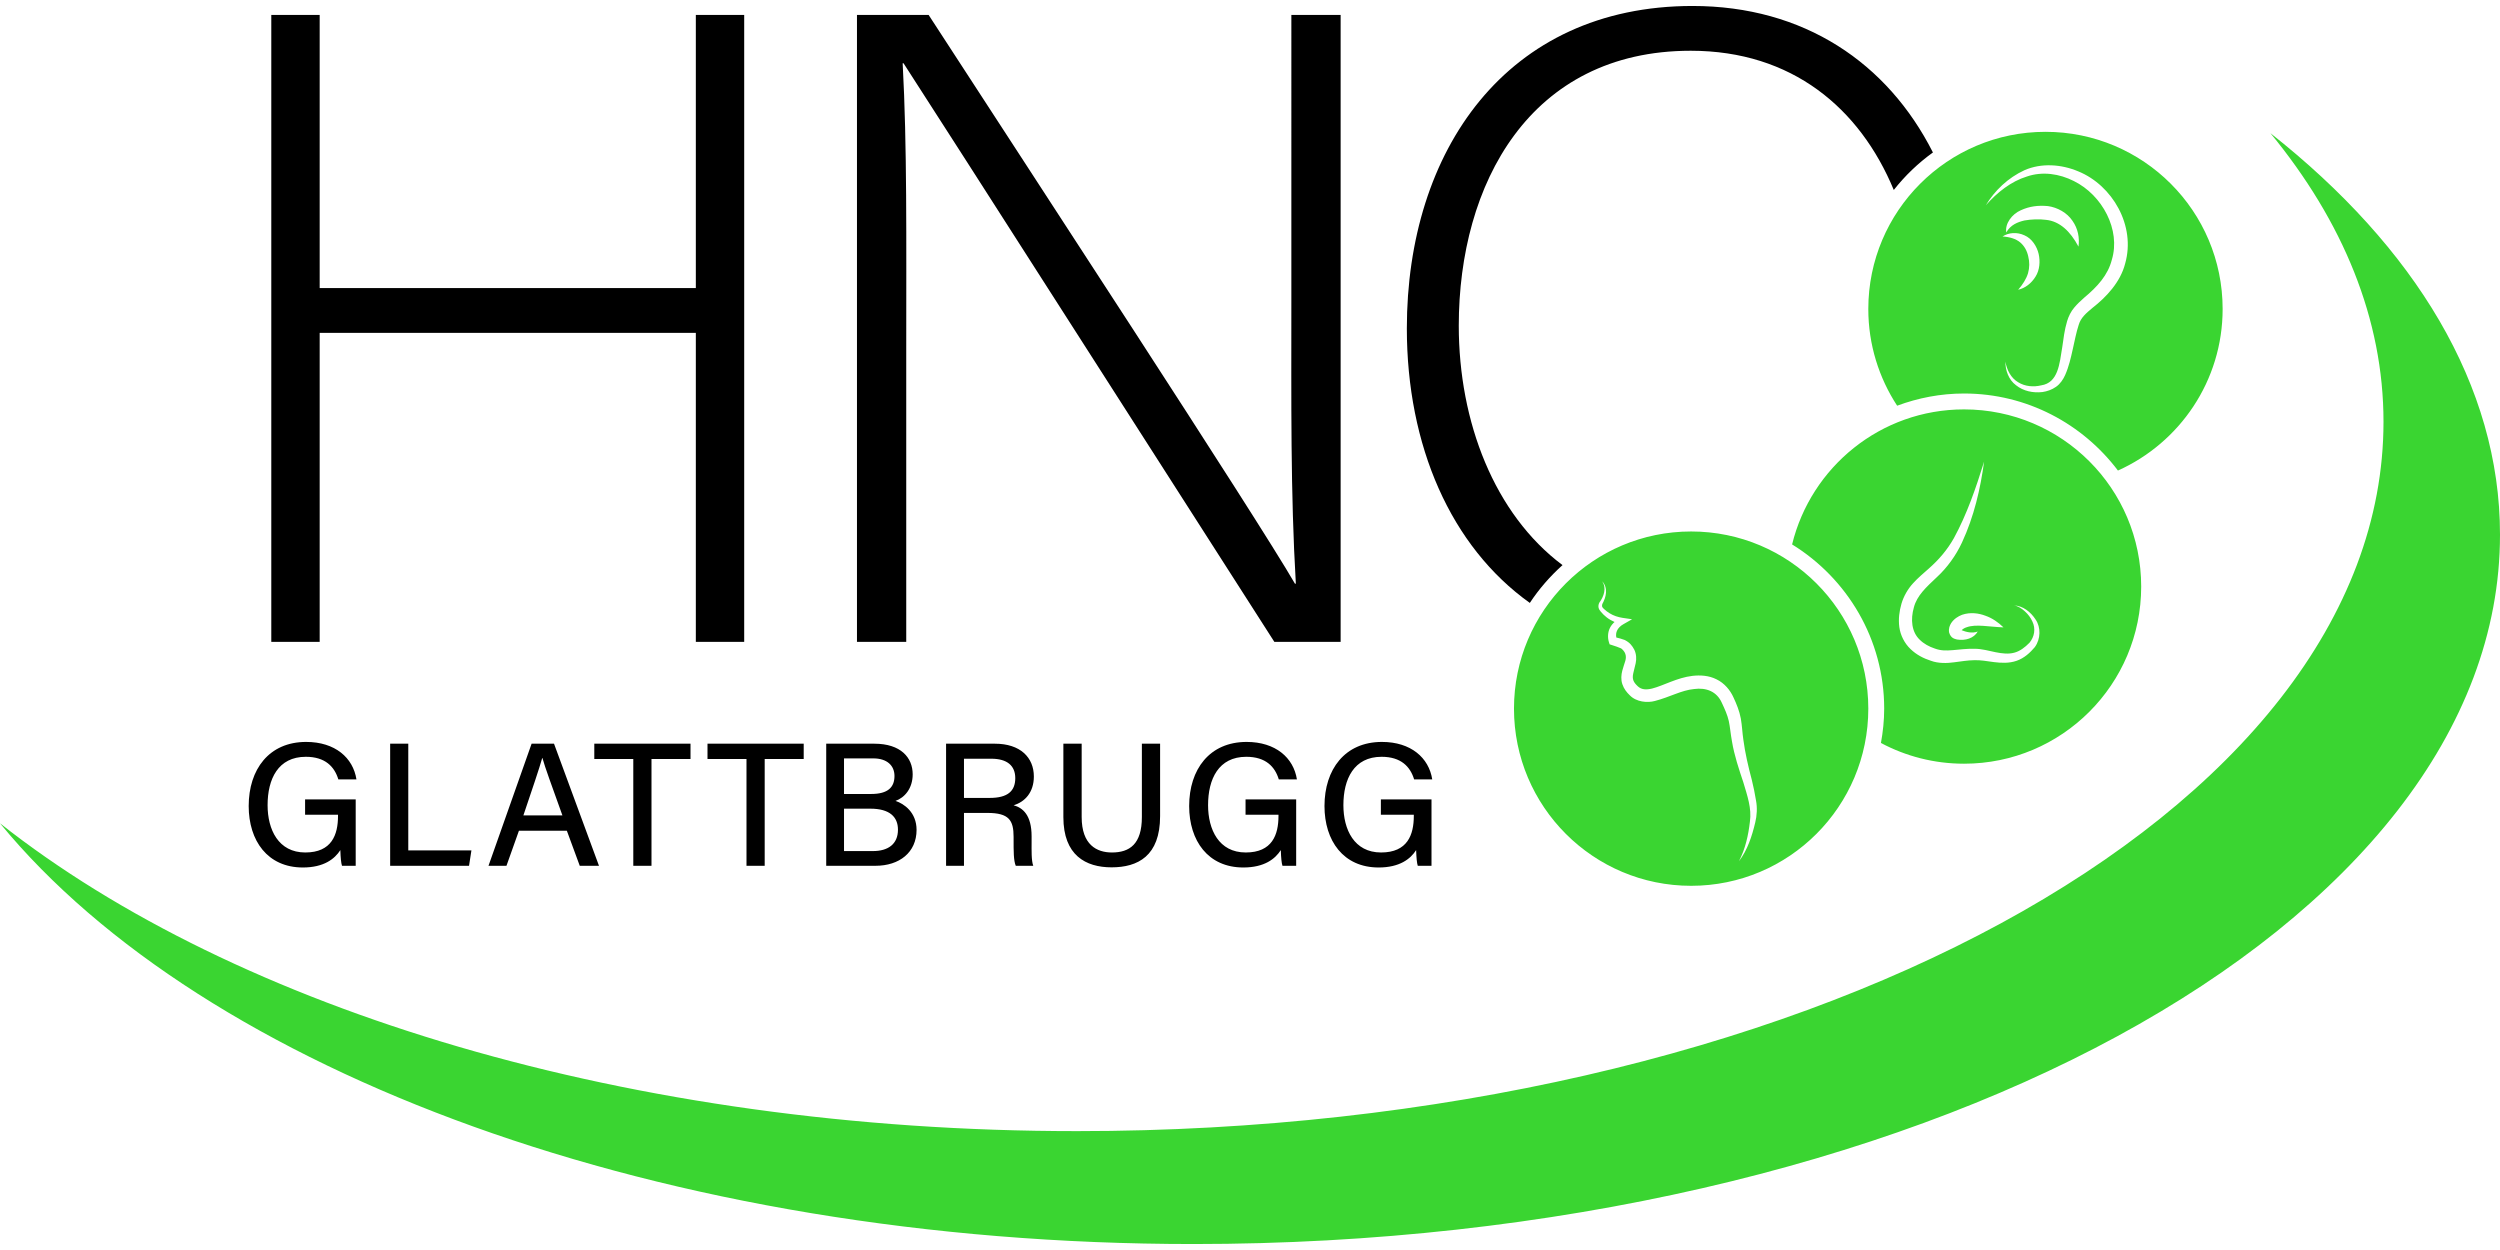 <?xml version="1.0" encoding="utf-8"?>
<!-- Generator: Adobe Illustrator 15.1.0, SVG Export Plug-In . SVG Version: 6.00 Build 0)  -->
<!DOCTYPE svg PUBLIC "-//W3C//DTD SVG 1.1//EN" "http://www.w3.org/Graphics/SVG/1.1/DTD/svg11.dtd">
<svg version="1.1" id="Vrstva_1" xmlns="http://www.w3.org/2000/svg" xmlns:xlink="http://www.w3.org/1999/xlink" x="0px" y="0px"
	 width="400px" height="200px" viewBox="0 0 400 200" enable-background="new 0 0 400 200" xml:space="preserve">
<path d="M43.407,2.387h7.741v43.708h60.185V2.387h7.738v100.313h-7.738V53.26H51.148v49.439h-7.741V2.387z M137.115,102.699V2.387
	h11.464c15.621,24.077,52.307,80.108,58.612,91.001h0.145c-0.859-14.476-0.718-29.235-0.718-45.574V2.387h7.884v100.313h-10.605
	c-14.904-23.215-52.165-81.538-59.327-92.574h-0.144c0.714,13.186,0.572,27.801,0.572,46.003v46.571H137.115z M56.912,138.525
	h-2.194c-0.139-0.419-0.224-1.252-0.263-2.509c-0.897,1.398-2.621,2.782-5.998,2.782c-5.642,0-8.666-4.275-8.666-9.833
	c0-5.854,3.247-10.257,9.191-10.257c4.633,0,7.508,2.531,8.05,5.992h-2.898c-0.615-2.019-2.083-3.613-5.206-3.613
	c-4.438,0-6.113,3.566-6.113,7.742c0,3.899,1.721,7.568,6.031,7.568c4.23,0,5.236-2.836,5.236-5.843v-0.197h-5.268v-2.456h8.098
	V138.525z M62.425,118.991h2.9v17.077h10.101l-0.38,2.457H62.425V118.991z M83.028,132.918l-1.993,5.607H78.16l6.896-19.534h3.586
	l7.194,19.534H92.76l-2.064-5.607H83.028z M89.987,130.467c-1.772-4.943-2.771-7.651-3.201-9.19h-0.029
	c-0.479,1.705-1.591,4.965-3.017,9.19H89.987z M101.326,121.445h-6.239v-2.454h15.395v2.454h-6.244v17.08h-2.912V121.445z
	 M119.438,121.445h-6.239v-2.454h15.393v2.454h-6.242v17.08h-2.912V121.445z M132.196,118.991h7.692c4.243,0,6.14,2.227,6.14,4.901
	c0,2.257-1.277,3.725-2.746,4.251c1.355,0.445,3.369,1.822,3.369,4.636c0,3.619-2.771,5.746-6.562,5.746h-7.894V118.991z
	 M139.394,127.036c2.675,0,3.723-1.075,3.723-2.88c0-1.673-1.205-2.813-3.374-2.813h-4.701v5.693H139.394z M135.042,136.171h4.633
	c2.419,0,3.999-1.113,3.999-3.422c0-2.017-1.296-3.362-4.407-3.362h-4.224V136.171z M154.237,130.068v8.457h-2.865v-19.534h7.814
	c4.061,0,6.231,2.207,6.231,5.251c0,2.556-1.456,4.07-3.239,4.599c1.478,0.413,2.878,1.57,2.878,4.982v0.861
	c0,1.34-0.051,3.004,0.263,3.841h-2.798c-0.354-0.842-0.346-2.356-0.346-4.234V133.9c0-2.661-0.739-3.832-4.177-3.832H154.237z
	 M154.237,127.667h4.114c2.859,0,4.093-1.077,4.093-3.168c0-1.982-1.293-3.104-3.837-3.104h-4.37V127.667z M173.067,118.991v11.733
	c0,4.452,2.414,5.674,4.843,5.674c2.83,0,4.79-1.341,4.79-5.674v-11.733h2.916v11.586c0,6.402-3.582,8.197-7.765,8.197
	c-4.134,0-7.712-1.928-7.712-8.036v-11.747H173.067z M207.388,138.525h-2.195c-0.139-0.419-0.222-1.252-0.264-2.509
	c-0.895,1.398-2.619,2.782-5.998,2.782c-5.64,0-8.665-4.275-8.665-9.833c0-5.854,3.25-10.257,9.193-10.257
	c4.63,0,7.505,2.531,8.047,5.992h-2.899c-0.614-2.019-2.079-3.613-5.206-3.613c-4.435,0-6.11,3.566-6.11,7.742
	c0,3.899,1.718,7.568,6.031,7.568c4.23,0,5.235-2.836,5.235-5.843v-0.197h-5.27v-2.456h8.1V138.525z M229.04,138.525h-2.198
	c-0.136-0.419-0.219-1.252-0.261-2.509c-0.892,1.398-2.619,2.782-5.998,2.782c-5.641,0-8.665-4.275-8.665-9.833
	c0-5.854,3.252-10.257,9.191-10.257c4.63,0,7.507,2.531,8.05,5.992h-2.899c-0.614-2.019-2.082-3.613-5.206-3.613
	c-4.436,0-6.111,3.566-6.111,7.742c0,3.899,1.72,7.568,6.031,7.568c4.231,0,5.236-2.836,5.236-5.843v-0.197h-5.27v-2.456h8.1
	V138.525z M244.771,96.467c1.477-2.242,3.243-4.264,5.231-6.049c-10.905-8.166-16.599-22.929-16.599-38.303
	c0-22.643,11.323-43.995,37.118-43.995c16.208,0,27.06,9.202,32.484,22.276c1.795-2.282,3.902-4.301,6.262-6.002
	c-7.253-14.335-20.645-23.439-38.461-23.439c-29.808,0-45.711,23.215-45.711,51.588C225.097,71.293,232.111,87.441,244.771,96.467"
	/>
<path fill="#3AD531" d="M400,85.546c0,62.686-93.598,113.499-209.048,113.499c-85.154,0-158.364-27.658-190.952-67.318
	c37.688,29.744,100.792,49.253,172.315,49.253c115.453,0,209.045-50.812,209.045-113.496c0-16.45-6.499-32.068-18.094-46.181
	C386.417,39.572,400,61.696,400,85.546 M355.621,49.438c0,11.518-6.884,21.415-16.75,25.85c-5.644-7.47-14.566-12.327-24.627-12.327
	c-3.766,0-7.363,0.712-10.702,1.951c-2.905-4.451-4.613-9.76-4.613-15.474c0-15.656,12.693-28.346,28.348-28.346
	C342.933,21.092,355.621,33.781,355.621,49.438 M320.406,37.84c1.127,0.06,2.124,0.363,2.816,0.937
	c0.675,0.577,1.096,1.334,1.293,2.235c0.229,0.92,0.224,1.799-0.033,2.711c-0.277,0.9-0.837,1.788-1.576,2.638
	c1.127-0.26,2.113-1.025,2.77-2.086c0.684-1.061,0.775-2.468,0.507-3.653c-0.282-1.201-1.069-2.459-2.29-2.98
	C322.707,37.097,321.364,37.204,320.406,37.84 M323.912,35.275c1.082-0.192,2.387-0.243,3.461-0.098
	c2.168,0.227,3.871,1.808,5.182,4.28c0.202-1.369-0.072-2.881-0.961-4.128c-0.851-1.284-2.393-2.141-3.922-2.354
	c-1.545-0.144-2.938,0.019-4.353,0.671c-1.385,0.601-2.545,2.109-2.318,3.547C321.693,35.965,322.834,35.529,323.912,35.275
	 M332.521,27.418c-2.695-1.14-5.896-1.375-8.602-0.187c-2.645,1.217-4.76,3.249-6.194,5.617c1.822-2.062,4.043-3.827,6.576-4.605
	c2.492-0.858,5.209-0.444,7.511,0.722c4.566,2.251,7.526,7.82,6.081,12.593c-0.626,2.466-2.31,4.313-4.437,6.082
	c-0.521,0.469-1.066,0.958-1.578,1.573c-0.526,0.605-0.928,1.447-1.136,2.158c-0.438,1.454-0.587,2.839-0.786,4.2
	c-0.435,2.651-0.646,5.671-3.365,6.085c-1.201,0.292-2.595,0.192-3.688-0.5c-1.127-0.649-1.808-1.941-2.04-3.297
	c-0.012,1.361,0.487,2.883,1.702,3.78c1.158,0.938,2.729,1.264,4.227,1.088c0.75-0.113,1.498-0.365,2.171-0.836
	c0.684-0.477,1.16-1.212,1.459-1.883c0.612-1.378,0.914-2.773,1.219-4.132c0.308-1.353,0.56-2.714,0.952-3.899
	c0.341-1.147,1.144-1.834,2.237-2.744c2.139-1.668,4.437-4.077,5.195-7.063C341.748,36.106,337.99,29.647,332.521,27.418
	 M342.59,93.847c0,15.654-12.691,28.346-28.348,28.346c-4.805,0-9.324-1.204-13.29-3.317c0.321-1.786,0.519-3.613,0.519-5.494
	c0-11.104-5.912-20.831-14.735-26.274c3.032-12.396,14.179-21.605,27.507-21.605C329.898,65.501,342.59,78.19,342.59,93.847
	 M317.673,98.52c-1.063-0.409-2.403-0.606-3.735-0.157c-0.648,0.251-1.299,0.649-1.765,1.354c-0.202,0.362-0.429,0.794-0.315,1.488
	c0.302,0.984,0.944,1.006,1.249,1.114c1.346,0.225,2.714-0.188,3.331-1.272c-0.919,0.337-1.891,0.063-2.575-0.213
	c0.166-0.173,0.448-0.374,0.798-0.471c1.476-0.55,3.619-0.06,5.896,0.017C319.73,99.58,318.783,98.904,317.673,98.52
	 M325.703,99.134c-0.78-1.219-2.043-2.22-3.467-2.263c0.689,0.105,1.269,0.514,1.761,0.964c0.499,0.451,0.909,0.996,1.175,1.586
	c0.581,1.188,0.321,2.48-0.449,3.411c-0.733,0.749-1.553,1.375-2.461,1.604c-0.911,0.244-1.92,0.13-2.972-0.082
	c-1-0.196-2.207-0.564-3.412-0.548c-1.198-0.03-2.356,0.126-3.422,0.216c-1.113,0.095-1.937,0.092-2.869-0.249
	c-0.938-0.309-1.803-0.785-2.437-1.423c-1.302-1.242-1.482-3.241-0.931-5.168c0.487-1.883,1.975-3.229,3.642-4.803
	c1.681-1.537,3.099-3.517,4.06-5.587c1.919-4.143,2.935-8.529,3.536-12.938c-1.311,4.239-2.767,8.465-4.841,12.259
	c-1.066,1.886-2.415,3.459-4.043,4.887c-0.803,0.723-1.689,1.439-2.503,2.347c-0.823,0.902-1.487,2.053-1.839,3.252
	c-0.341,1.189-0.51,2.432-0.341,3.738c0.175,1.302,0.831,2.601,1.789,3.507c0.952,0.925,2.107,1.51,3.271,1.881
	c1.168,0.442,2.628,0.404,3.708,0.243c1.138-0.144,2.182-0.324,3.212-0.335c1.021-0.039,1.985,0.149,3.171,0.305
	c1.127,0.139,2.4,0.216,3.625-0.213c1.227-0.427,2.151-1.296,2.894-2.173l0.021-0.03l0.009-0.01
	C326.512,102.233,326.551,100.37,325.703,99.134 M298.929,113.381c0,15.654-12.691,28.348-28.346,28.348
	s-28.345-12.693-28.345-28.348c0-15.652,12.69-28.345,28.345-28.345S298.929,97.729,298.929,113.381 M280.965,128.102
	c-0.175-1.132-0.415-2.234-0.679-3.331c-0.587-2.21-1.063-4.27-1.354-6.443c-0.164-1.075-0.188-2.133-0.402-3.367
	c-0.229-1.23-0.694-2.341-1.174-3.373c-0.515-1.155-1.454-2.29-2.711-2.895c-1.255-0.631-2.628-0.691-3.854-0.554
	c-2.468,0.288-4.605,1.557-6.472,2.033c-0.952,0.222-1.676,0.177-2.254-0.347c-0.723-0.673-0.953-1.154-0.745-2.096l0.388-1.617
	c0.146-0.676,0.11-1.471-0.216-2.152c-0.377-0.697-0.726-1.147-1.54-1.564c-0.484-0.183-0.908-0.289-1.346-0.397
	c-0.024-0.121-0.036-0.249-0.036-0.359c0-0.241,0.036-0.477,0.131-0.692c0.183-0.434,0.562-0.812,1.055-1.085l1.376-0.784
	l-1.522-0.223c-0.726-0.111-1.446-0.344-2.088-0.744c-0.321-0.195-0.626-0.428-0.897-0.687c-0.315-0.282-0.35-0.417-0.261-0.769
	l-0.02,0.035c0.318-0.576,0.576-1.212,0.615-1.883c0.041-0.664-0.155-1.364-0.629-1.803c0.787,1.094,0.261,2.46-0.429,3.404
	l-0.006,0.006l-0.014,0.031c-0.111,0.222-0.169,0.49-0.116,0.763c0.055,0.307,0.255,0.51,0.365,0.661
	c0.277,0.335,0.587,0.635,0.928,0.901c0.385,0.303,0.814,0.544,1.269,0.746c-0.288,0.252-0.537,0.553-0.723,0.912
	c-0.188,0.36-0.288,0.763-0.313,1.16c-0.02,0.414,0.009,0.766,0.155,1.22l0.092,0.282l0.356,0.114
	c0.504,0.162,1.063,0.343,1.474,0.533c0.175,0.091,0.59,0.548,0.673,0.853c0.133,0.349,0.125,0.723,0.014,1.127
	c-0.133,0.484-0.344,0.991-0.495,1.609c-0.155,0.598-0.244,1.403,0.019,2.151c0.25,0.747,0.706,1.31,1.178,1.758
	c1.055,1.1,2.838,1.241,4.015,0.92c2.442-0.637,4.257-1.723,6.275-1.911c1.988-0.276,3.663,0.424,4.45,2.213
	c0.462,0.983,0.892,1.938,1.107,2.894c0.21,0.958,0.296,2.135,0.51,3.26c0.365,2.243,1.124,4.475,1.811,6.535
	c0.637,2.151,1.365,4.17,1.061,6.319c-0.249,2.157-0.73,4.366-1.764,6.336c1.376-1.792,2.088-3.996,2.614-6.203
	C281.106,130.517,281.184,129.229,280.965,128.102"/>
</svg>
